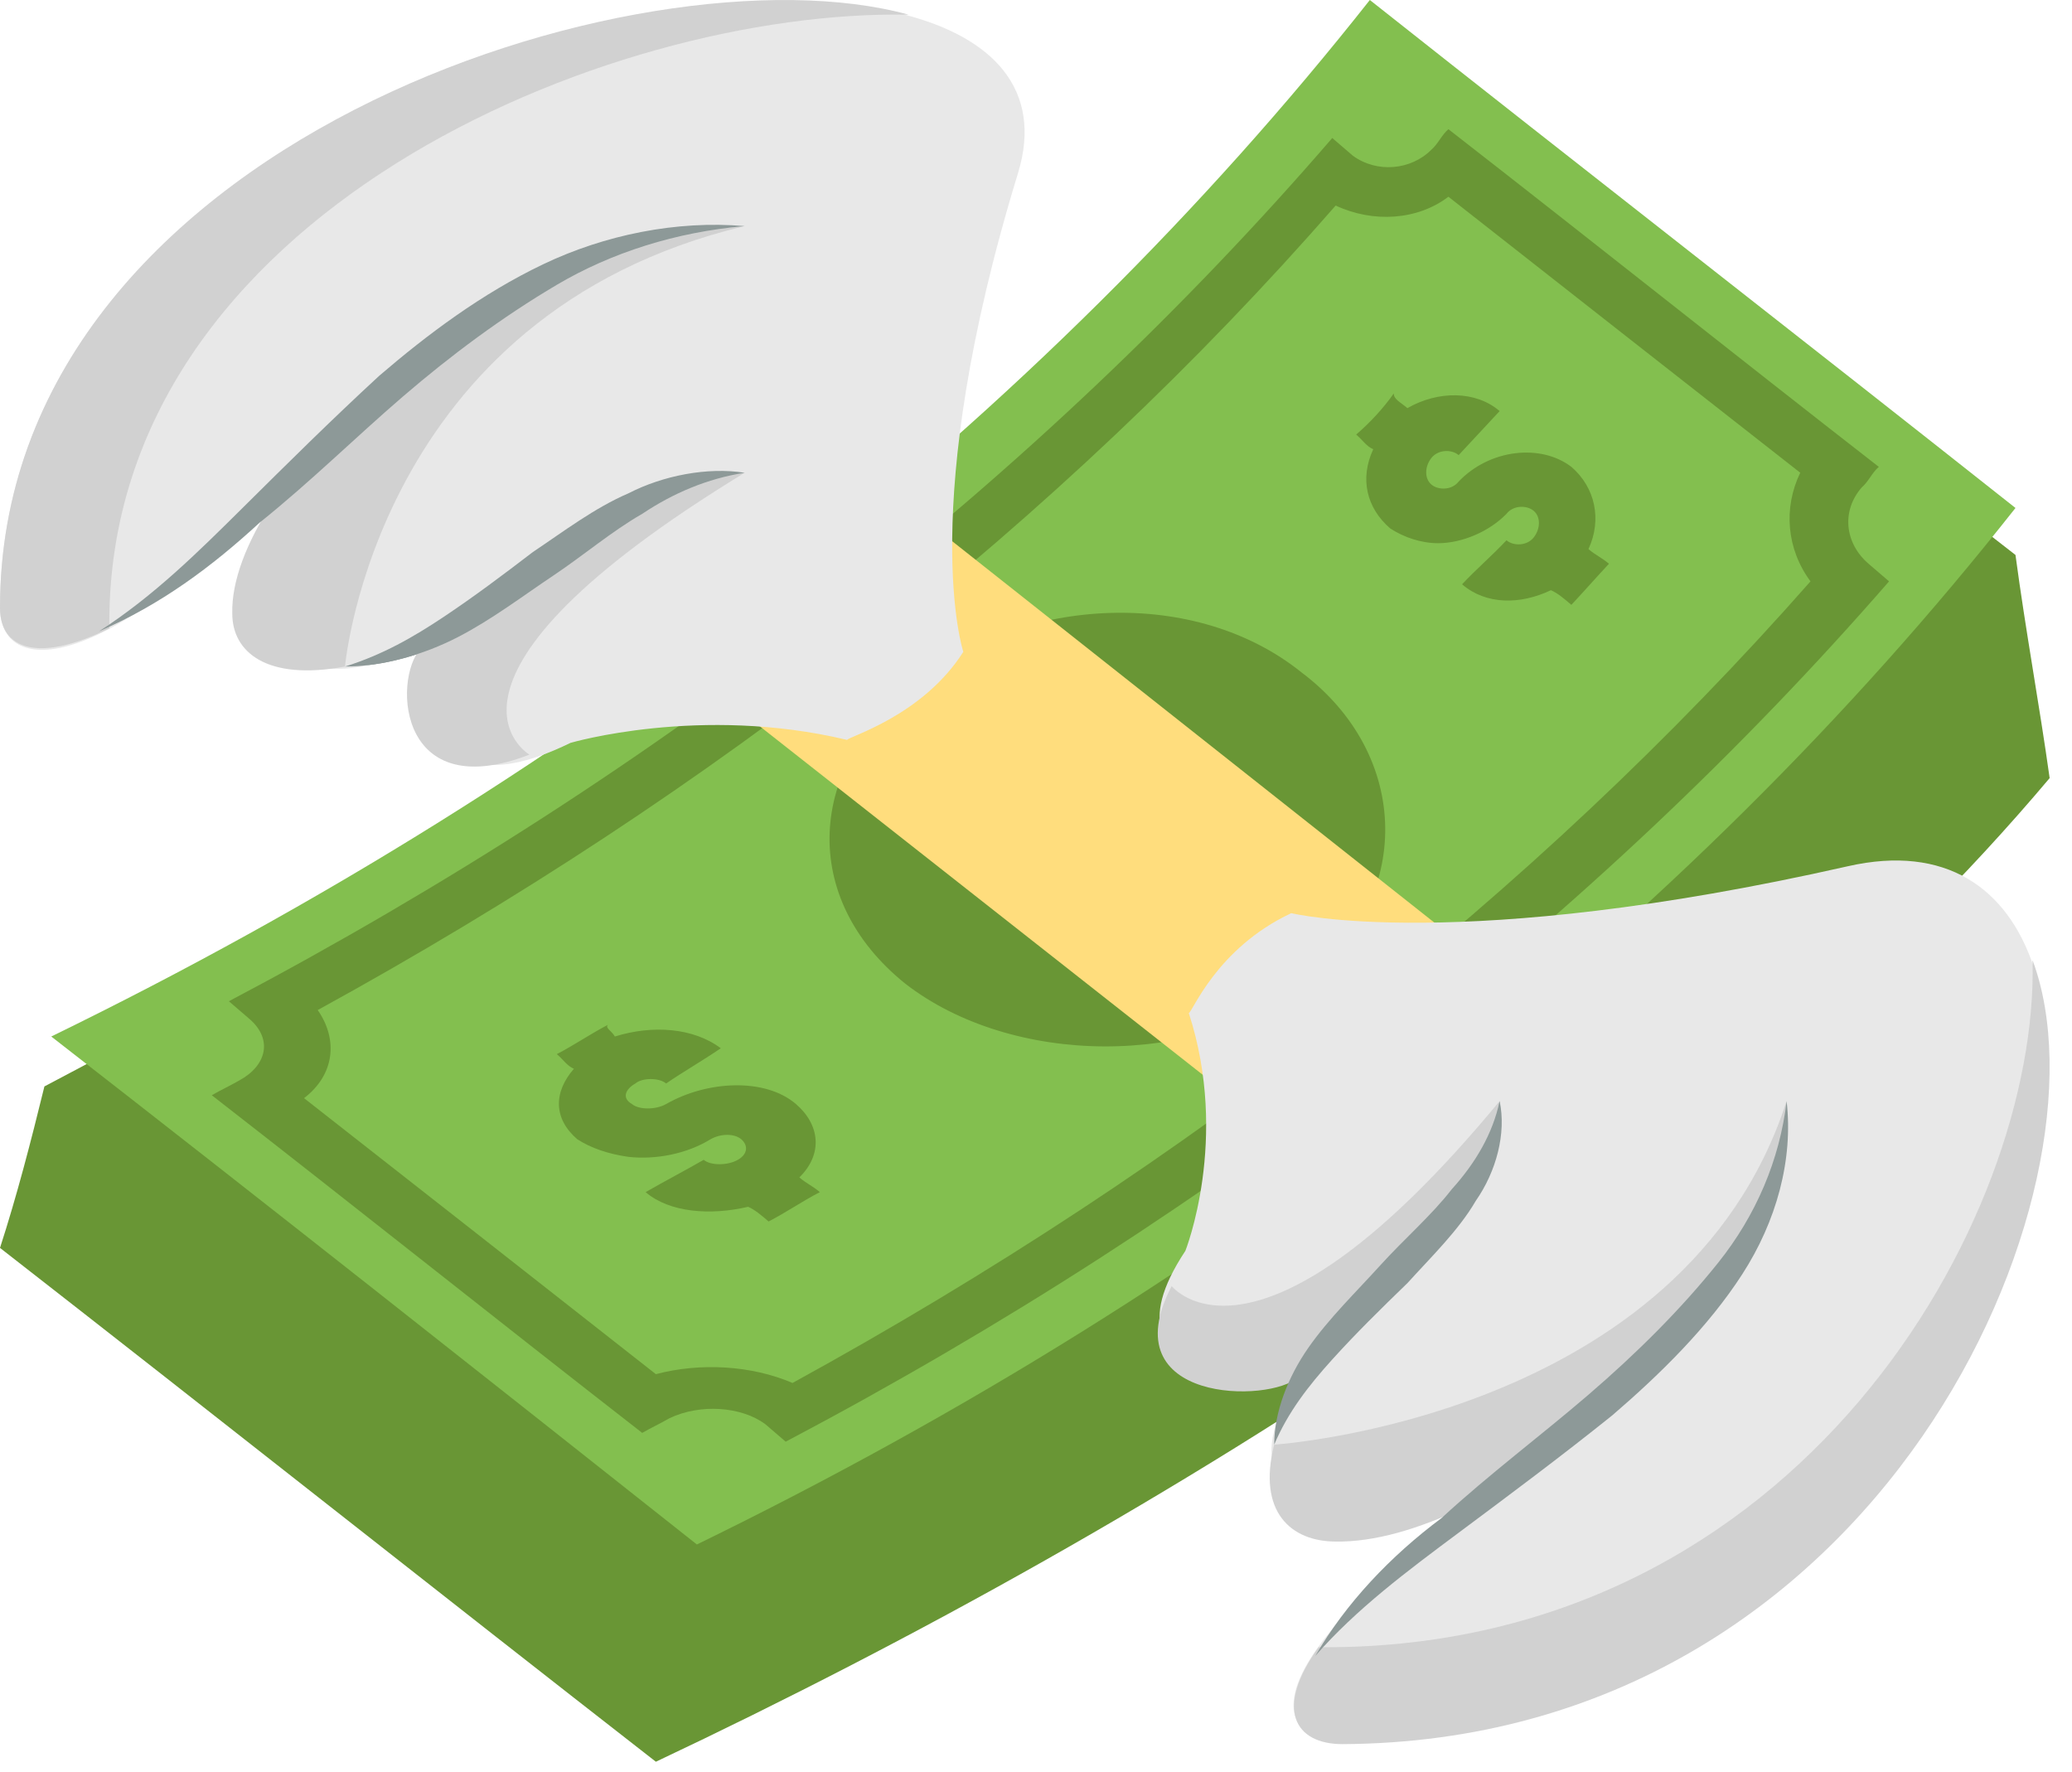 <?xml version="1.0" encoding="UTF-8"?> <svg xmlns="http://www.w3.org/2000/svg" width="76" height="65" viewBox="0 0 76 65" fill="none"> <path d="M73.927 20.355C66.158 14.324 58.389 8.185 50.621 2.154C39.219 17.017 19.923 30.263 1.629 39.849C1.128 41.895 0.626 43.834 0 45.772C8.019 52.019 16.038 58.373 24.057 64.619C42.978 55.68 63.026 42.972 75.18 28.54C74.804 25.848 74.302 23.155 73.927 20.355Z" fill="#699635"></path> <path d="M25.561 56.65C17.667 50.403 9.773 44.157 1.88 38.018C21.552 28.433 38.091 15.401 50.245 0C58.139 6.247 66.033 12.385 73.927 18.632C61.773 34.033 45.233 47.064 25.561 56.65Z" fill="#83BF4F"></path> <path d="M23.556 52.557C18.294 48.464 13.031 44.264 7.768 40.172C8.144 39.956 8.395 39.848 8.771 39.633C9.773 39.094 10.024 38.125 9.147 37.371L8.395 36.725C24.308 28.325 38.091 17.555 48.867 5.062L49.618 5.708C50.495 6.354 51.748 6.246 52.5 5.493C52.751 5.277 52.876 4.954 53.127 4.739C58.389 8.831 63.652 13.031 68.914 17.124C68.664 17.339 68.538 17.663 68.288 17.878C67.536 18.739 67.661 19.924 68.538 20.678L69.29 21.324C58.515 33.71 44.732 44.48 28.819 52.88L28.067 52.234C27.19 51.588 25.686 51.48 24.558 52.018C24.183 52.234 23.932 52.342 23.556 52.557ZM11.152 40.279C15.412 43.618 19.672 46.956 24.057 50.403C25.686 49.972 27.566 50.08 29.069 50.726C43.604 42.756 56.259 32.848 66.408 21.324C65.531 20.14 65.406 18.632 66.032 17.339C61.772 14.001 57.512 10.662 53.127 7.216C51.999 8.077 50.37 8.185 48.992 7.539C38.843 19.17 26.187 29.079 11.653 37.048C12.405 38.125 12.279 39.418 11.152 40.279Z" fill="#699635"></path> <path d="M22.554 38.018C23.932 37.587 25.436 37.695 26.438 38.449C25.811 38.879 25.06 39.31 24.433 39.741C24.183 39.525 23.556 39.525 23.305 39.741C22.93 39.956 22.804 40.279 23.18 40.495C23.431 40.71 24.057 40.71 24.433 40.495C25.937 39.633 28.067 39.525 29.195 40.495C30.072 41.249 30.197 42.326 29.32 43.187C29.57 43.403 29.821 43.51 30.072 43.726C29.445 44.049 28.819 44.48 28.192 44.803C27.942 44.587 27.691 44.372 27.44 44.264C26.062 44.587 24.558 44.48 23.681 43.726C24.433 43.295 25.06 42.972 25.811 42.541C26.062 42.756 26.689 42.756 27.064 42.541C27.44 42.326 27.44 42.002 27.19 41.787C26.939 41.572 26.438 41.572 26.062 41.787C25.185 42.326 24.057 42.541 23.055 42.433C22.303 42.326 21.677 42.11 21.175 41.787C20.298 41.033 20.298 40.064 21.05 39.202C20.799 39.095 20.674 38.879 20.424 38.664C21.05 38.341 21.677 37.91 22.303 37.587C22.178 37.695 22.428 37.802 22.554 38.018ZM51.623 14.97C52.751 14.324 54.129 14.324 55.006 15.078L53.503 16.693C53.252 16.478 52.751 16.478 52.5 16.801C52.25 17.124 52.25 17.555 52.5 17.77C52.751 17.986 53.252 17.986 53.503 17.663C54.63 16.478 56.51 16.262 57.637 17.124C58.514 17.878 58.765 19.063 58.264 20.14C58.514 20.355 58.765 20.463 59.016 20.678C58.514 21.217 58.139 21.648 57.637 22.186C57.387 21.971 57.136 21.755 56.886 21.648C55.758 22.186 54.505 22.186 53.628 21.432C54.129 20.894 54.755 20.355 55.257 19.817C55.507 20.032 56.008 20.032 56.259 19.709C56.51 19.386 56.51 18.955 56.259 18.74C56.008 18.524 55.507 18.524 55.257 18.847C54.63 19.494 53.628 19.924 52.751 19.924C52.124 19.924 51.498 19.709 50.997 19.386C50.12 18.632 49.869 17.555 50.37 16.478C50.12 16.37 49.994 16.155 49.744 15.939C50.245 15.509 50.746 14.97 51.122 14.432C51.122 14.647 51.373 14.755 51.623 14.97ZM47.864 36.079C43.855 39.202 37.088 39.095 33.204 36.079C29.32 32.956 29.57 28.109 33.58 24.986C37.59 21.863 43.855 21.54 47.739 24.663C51.748 27.679 51.874 32.956 47.864 36.079Z" fill="#699635"></path> <path d="M24.809 24.232L48.491 42.864C51.247 40.925 53.753 38.879 56.259 36.725L32.703 18.093C30.197 20.14 27.566 22.186 24.809 24.232Z" fill="#FFDD7D"></path> <path d="M48.616 51.049C51.247 49.326 53.879 47.495 56.385 45.664V36.618C53.879 38.772 51.247 40.818 48.616 42.756V51.049Z" fill="#DBB471"></path> <path d="M12.655 24.448C14.034 24.017 15.161 23.371 16.289 22.617C17.417 21.863 18.419 21.109 19.547 20.247C20.674 19.494 21.802 18.632 23.055 18.093C24.308 17.447 25.937 17.124 27.315 17.34C25.937 17.555 24.684 18.093 23.556 18.847C22.429 19.494 21.426 20.355 20.299 21.109C19.171 21.863 18.043 22.724 16.79 23.371C15.537 24.017 14.034 24.448 12.655 24.448Z" fill="#8D9998"></path> <path d="M47.363 33.494C47.363 33.494 53.503 35.002 67.787 31.771C82.071 28.54 75.305 63.865 49.242 63.865C46.361 63.865 46.235 60.742 54.255 55.142C54.255 55.142 42.977 57.404 47.864 50.188C47.864 50.188 39.845 51.372 43.479 45.88C43.479 45.88 45.108 41.787 43.604 37.156C43.729 37.156 44.606 34.787 47.363 33.494Z" fill="#E8E8E8"></path> <path d="M74.553 35.217C74.803 44.695 66.033 60.419 48.616 60.419H48.365C46.736 62.681 47.488 63.973 49.242 63.973C69.04 63.865 77.685 43.618 74.553 35.217Z" fill="#D1D1D1"></path> <path d="M65.531 40.387C61.772 52.018 46.736 52.988 46.736 52.988C46.11 55.465 47.363 56.542 48.992 56.542C54.505 56.649 64.78 48.787 65.531 40.387ZM55.006 40.387C46.11 51.157 42.977 47.172 42.977 47.172C40.722 51.48 46.611 51.48 47.614 50.511C50.495 47.818 55.132 42.218 55.006 40.387Z" fill="#D1D1D1"></path> <path d="M48.24 60.742C49.744 59.019 51.623 57.619 53.503 56.219C55.382 54.819 57.262 53.419 59.141 51.911C60.895 50.403 62.65 48.68 63.903 46.741C65.156 44.803 65.782 42.541 65.532 40.387C65.281 42.541 64.404 44.587 63.026 46.31C61.647 48.034 60.018 49.649 58.264 51.157C56.51 52.665 54.63 54.065 52.876 55.68C50.997 57.08 49.368 58.803 48.24 60.742ZM46.737 52.988C47.238 51.803 47.99 50.834 48.867 49.864C49.744 48.895 50.621 48.034 51.623 47.064C52.501 46.095 53.503 45.126 54.129 44.049C54.881 42.972 55.257 41.572 55.006 40.387C54.756 41.572 54.129 42.649 53.252 43.618C52.501 44.587 51.498 45.449 50.621 46.418C49.744 47.387 48.742 48.357 47.99 49.434C47.238 50.511 46.737 51.803 46.737 52.988Z" fill="#8D9998"></path> <path d="M35.334 23.909C35.334 23.909 33.58 18.632 37.339 6.354C41.098 -5.924 0 -0.108 0 22.293C0 24.77 3.634 24.878 10.149 17.985C10.149 17.985 7.518 27.678 15.913 23.478C15.913 23.478 14.535 30.371 20.925 27.248C20.925 27.248 25.686 25.848 31.074 27.14C31.074 27.032 33.831 26.278 35.334 23.909Z" fill="#E8E8E8"></path> <path d="M33.33 0.539C22.303 0.323 4.01 7.862 4.01 22.832V23.048C1.378 24.34 0 23.802 0 22.294C0 5.277 23.556 -2.154 33.33 0.539Z" fill="#D1D1D1"></path> <path d="M27.315 8.293C13.783 11.524 12.655 24.448 12.655 24.448C9.773 24.986 8.52 23.909 8.52 22.509C8.395 17.771 17.542 8.939 27.315 8.293ZM27.315 17.34C14.785 24.986 19.421 27.679 19.421 27.679C14.409 29.617 14.409 24.556 15.537 23.694C18.669 21.217 25.185 17.232 27.315 17.34Z" fill="#D1D1D1"></path> <path d="M3.634 23.155C5.638 21.863 7.267 20.247 8.896 18.632C10.525 17.016 12.154 15.401 13.908 13.785C15.662 12.278 17.667 10.77 19.923 9.693C22.178 8.616 24.809 8.077 27.315 8.293C24.809 8.508 22.428 9.262 20.424 10.447C18.419 11.631 16.54 13.031 14.785 14.539C13.031 16.047 11.402 17.663 9.523 19.17C7.769 20.786 5.889 22.186 3.634 23.155Z" fill="#8D9998"></path> <path d="M12.655 24.448C14.034 24.017 15.161 23.371 16.289 22.617C17.417 21.863 18.419 21.109 19.547 20.247C20.674 19.494 21.802 18.632 23.055 18.093C24.308 17.447 25.937 17.124 27.315 17.34C25.937 17.555 24.684 18.093 23.556 18.847C22.429 19.494 21.426 20.355 20.299 21.109C19.171 21.863 18.043 22.724 16.79 23.371C15.537 24.017 14.034 24.448 12.655 24.448Z" fill="#8D9998"></path> </svg> 